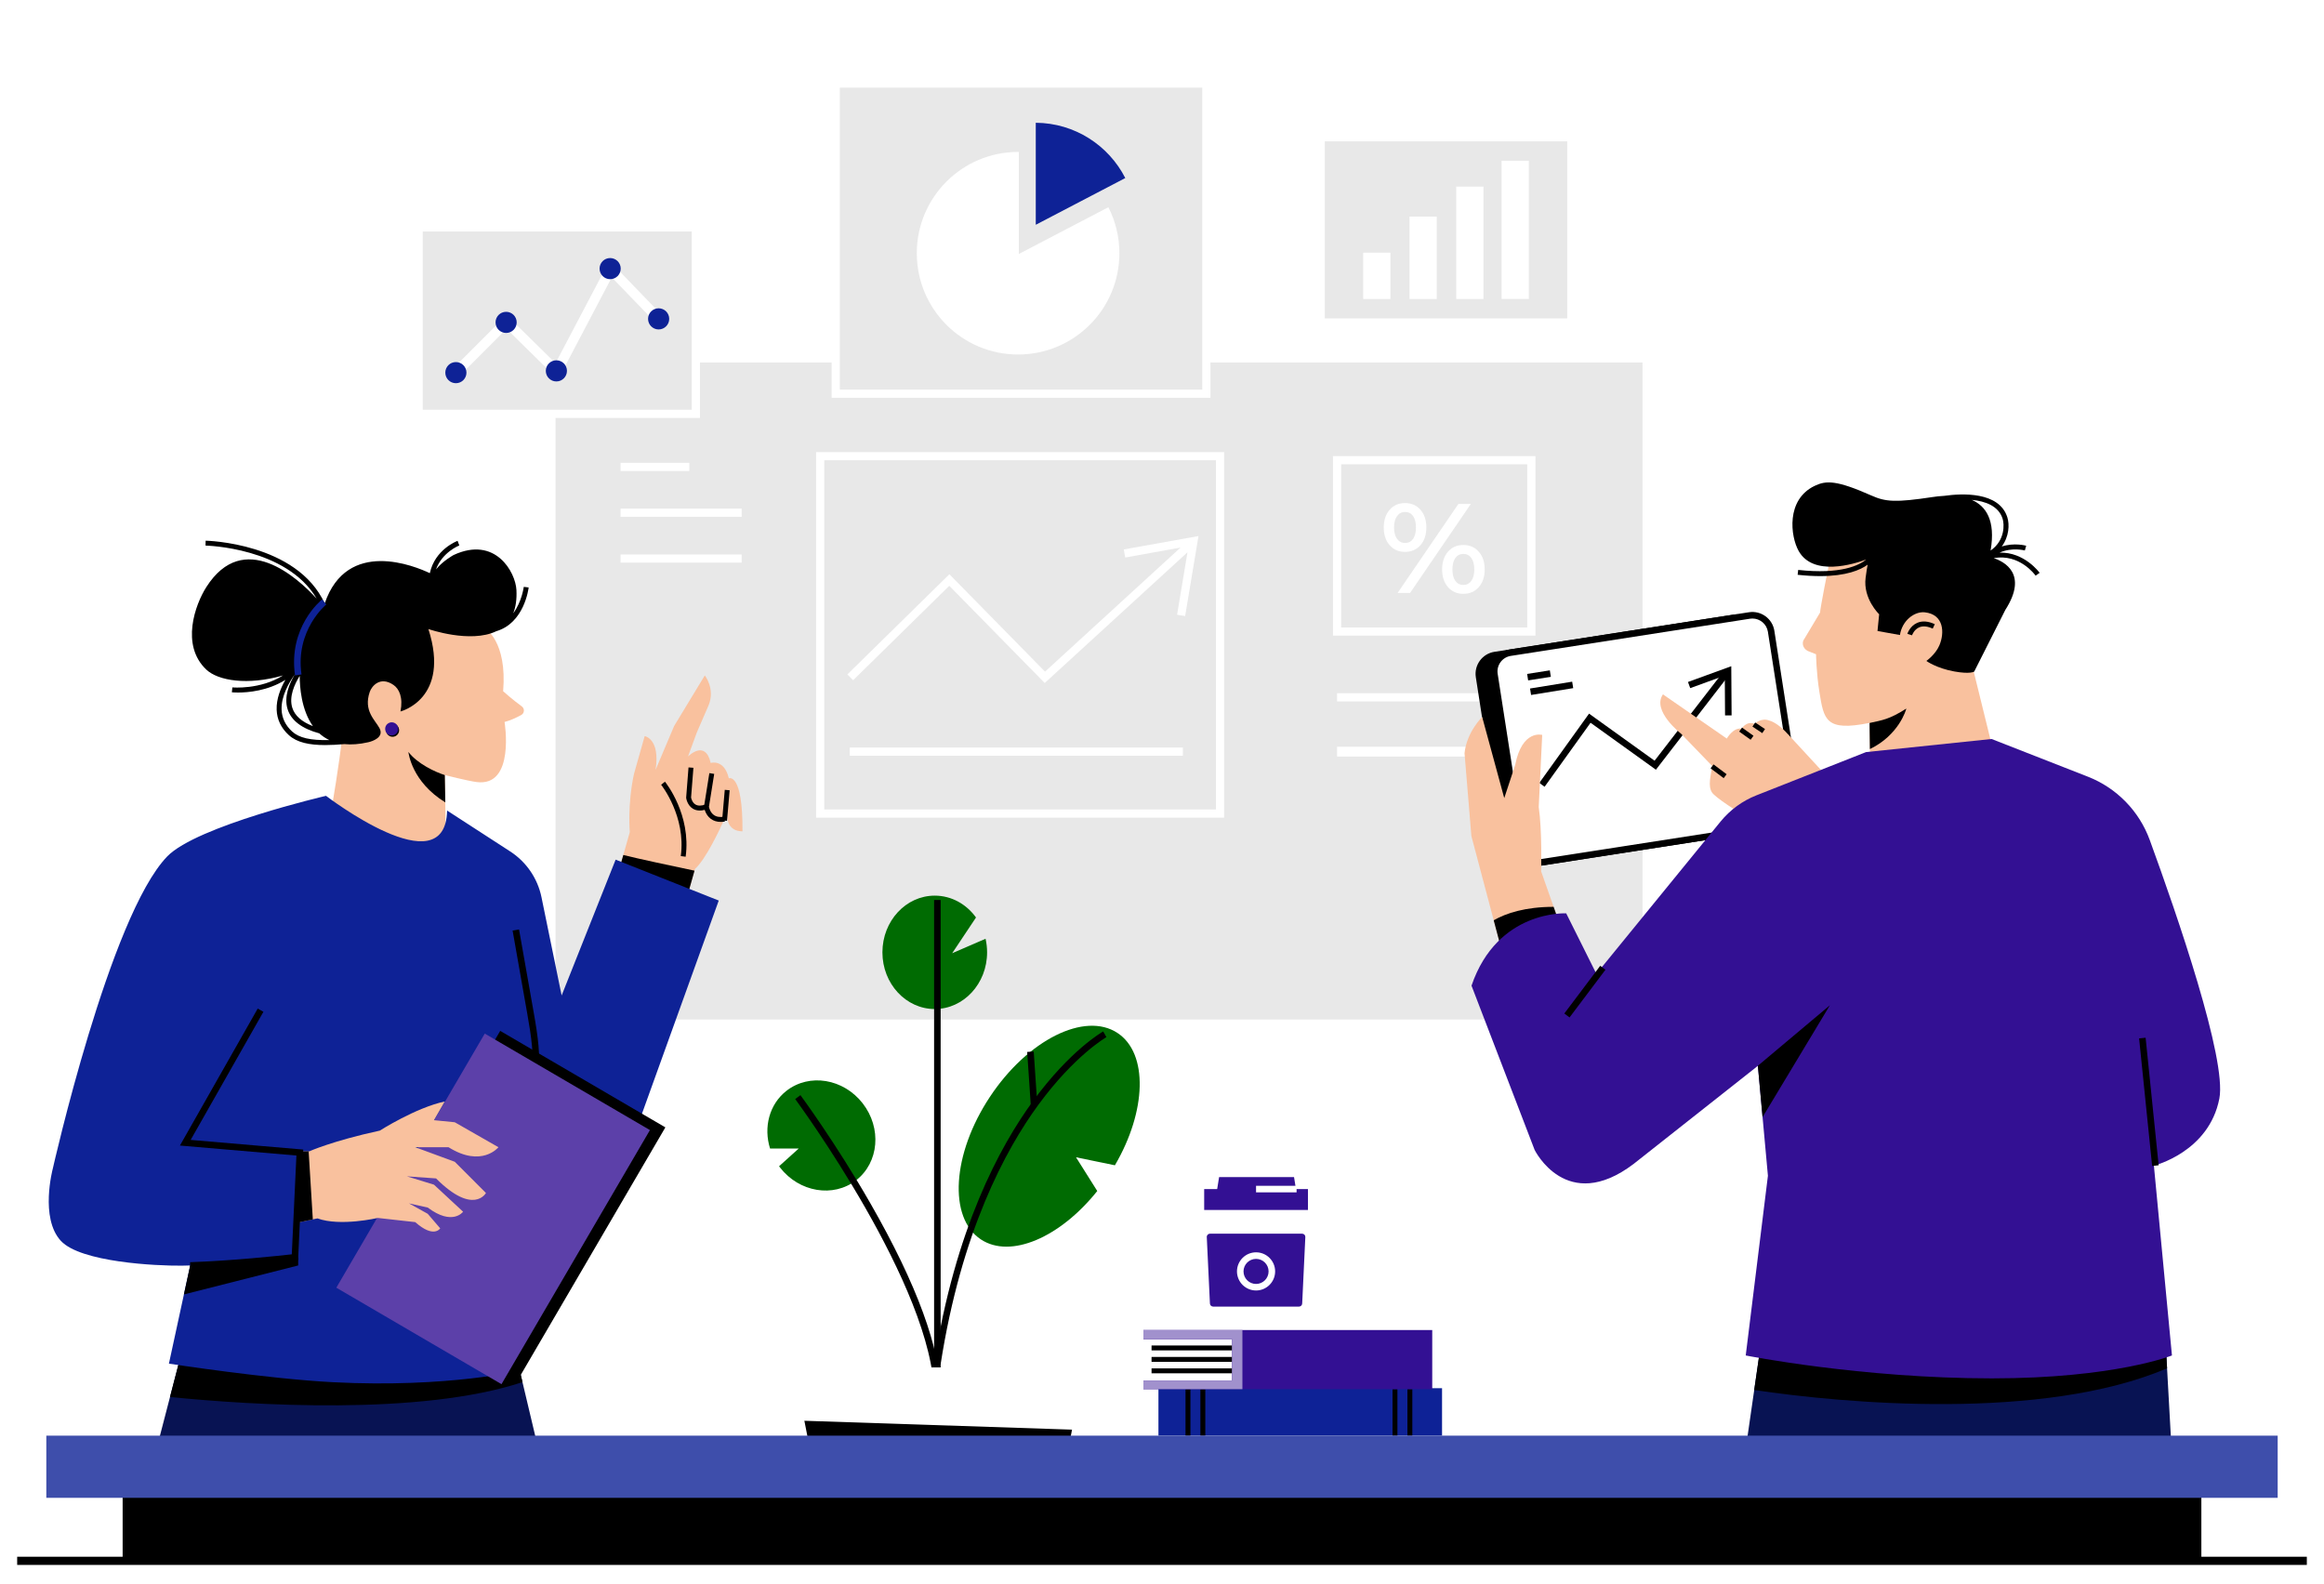 <svg width="609" height="415" viewBox="0 0 609 415" fill="none" xmlns="http://www.w3.org/2000/svg">
<g filter="url(#filter0_d_2_1783)">
<path d="M431.489 89.917H144.502V264.241H431.489V89.917Z" fill="#E8E8E8"/>
<path d="M432.561 265.313H143.43V88.845H432.561V265.313ZM145.574 263.169H430.417V90.989H145.574V263.169Z" fill="white"/>
<path d="M319.71 115.543H214.928V209.197H319.71V115.543Z" fill="#E8E8E8"/>
<path d="M320.777 210.269H213.855V114.471H320.782V210.269H320.777ZM216 208.125H318.638V116.615H216V208.125Z" fill="white"/>
<path d="M309.971 191.899H222.668V194.043H309.971V191.899Z" fill="white"/>
<path d="M294.482 139.986L294.859 142.1L309.353 139.497L273.847 172.006L248.787 146.483L222.059 172.731L223.559 174.262L248.757 149.515L273.77 174.986L311.176 140.732L308.449 157.092L310.563 157.448L314.062 136.474L294.482 139.986Z" fill="white"/>
<path d="M401.291 116.598H350.377V161.5H401.291V116.598Z" fill="#E8E8E8"/>
<path d="M402.367 162.572H349.305V115.526H402.363V162.572H402.367ZM351.449 160.428H400.218V117.67H351.449V160.428Z" fill="white"/>
<path d="M401.291 177.666H350.377V179.81H401.291V177.666Z" fill="white"/>
<path d="M401.291 191.685H350.377V194.257H401.291V191.685Z" fill="white"/>
<path d="M180.63 117.284H162.619V119.429H180.63V117.284Z" fill="white"/>
<path d="M194.352 129.291H162.619V131.435H194.352V129.291Z" fill="white"/>
<path d="M194.352 141.298H162.619V143.442H194.352V141.298Z" fill="white"/>
<path d="M364.144 138.858C363.124 137.679 362.613 136.14 362.613 134.227C362.613 132.319 363.124 130.775 364.144 129.596C365.165 128.421 366.511 127.829 368.175 127.829C369.839 127.829 371.19 128.412 372.223 129.579C373.257 130.745 373.771 132.293 373.771 134.227C373.771 136.161 373.257 137.709 372.223 138.875C371.19 140.042 369.843 140.625 368.175 140.625C366.511 140.621 365.169 140.033 364.144 138.858ZM370.293 137.225C370.791 136.513 371.044 135.514 371.044 134.227C371.044 132.941 370.795 131.941 370.293 131.23C369.792 130.518 369.088 130.162 368.179 130.162C367.313 130.162 366.618 130.522 366.095 131.243C365.572 131.963 365.311 132.958 365.311 134.223C365.311 135.488 365.572 136.483 366.095 137.203C366.618 137.924 367.313 138.288 368.179 138.288C369.088 138.292 369.792 137.936 370.293 137.225ZM382.167 128.065H385.431L369.504 151.384H366.241L382.167 128.065ZM379.436 149.849C378.415 148.67 377.905 147.13 377.905 145.218C377.905 143.309 378.415 141.766 379.436 140.586C380.456 139.407 381.803 138.82 383.467 138.82C385.131 138.82 386.481 139.407 387.515 140.586C388.548 141.766 389.063 143.305 389.063 145.218C389.063 147.13 388.548 148.67 387.515 149.849C386.481 151.028 385.135 151.616 383.467 151.616C381.803 151.616 380.456 151.028 379.436 149.849ZM385.568 148.202C386.078 147.482 386.336 146.487 386.336 145.222C386.336 143.957 386.078 142.962 385.568 142.242C385.058 141.521 384.359 141.157 383.471 141.157C382.583 141.157 381.884 141.513 381.374 142.225C380.864 142.936 380.607 143.936 380.607 145.222C380.607 146.508 380.86 147.508 381.374 148.219C381.884 148.931 382.583 149.287 383.471 149.287C384.354 149.283 385.058 148.923 385.568 148.202Z" fill="white"/>
<path d="M590.367 83.407H558.634C558.162 83.407 557.776 83.022 557.776 82.55V67.541C557.776 67.07 558.162 66.683 558.634 66.683V64.968C557.215 64.968 556.061 66.122 556.061 67.541V82.55C556.061 83.022 555.675 83.407 555.204 83.407H523.471C522.999 83.407 522.613 83.022 522.613 82.55V80.835H520.898V82.55C520.898 83.969 522.052 85.123 523.471 85.123H538.908V85.552C539.38 85.552 539.766 85.938 539.766 86.409V101.418C539.766 101.89 539.38 102.276 538.908 102.276H507.176V103.991H538.908C539.676 103.991 540.366 103.652 540.838 103.116C541.293 103.528 541.893 103.776 542.553 103.776H555.868C555.718 104.102 555.632 104.467 555.632 104.848V119.857H557.348V104.848C557.348 104.377 557.734 103.991 558.205 103.991H589.938V102.276H576.623C576.773 101.95 576.859 101.585 576.859 101.204V86.195C576.859 85.813 576.773 85.449 576.623 85.123H590.367V83.407ZM575.144 101.204C575.144 101.675 574.758 102.061 574.286 102.061H542.553C542.082 102.061 541.696 101.675 541.696 101.204V86.195C541.696 85.723 542.082 85.337 542.553 85.337H574.286C574.758 85.337 575.144 85.723 575.144 86.195V101.204Z" fill="white"/>
<path d="M145.893 52.318H143.32V54.891H145.893V52.318Z" fill="white"/>
<path d="M145.893 47.031H143.32V41.739H145.893V47.031ZM145.893 36.452H143.32V31.165H145.893V36.452ZM145.893 25.873H143.32V20.586H145.893V25.873ZM145.893 15.298H143.32V10.007H145.893V15.298Z" fill="white"/>
<path d="M145.893 4.719H143.32V0.86H147.18V3.433H145.893V4.719Z" fill="white"/>
<path d="M259.569 3.433H254.457V0.86H259.565V3.433H259.569ZM249.35 3.433H244.243V0.86H249.35V3.433ZM239.131 3.433H234.024V0.86H239.131V3.433ZM228.917 3.433H223.81V0.86H228.917V3.433ZM218.698 3.433H213.591V0.86H218.698V3.433ZM208.484 3.433H203.376V0.86H208.484V3.433ZM198.265 3.433H193.158V0.86H198.265V3.433ZM188.046 3.433H182.939V0.86H188.046V3.433ZM177.832 3.433H172.724V0.86H177.832V3.433ZM167.613 3.433H162.506V0.86H167.613V3.433ZM157.398 3.433H152.291V0.86H157.398V3.433Z" fill="white"/>
<path d="M268.535 4.719H265.962V3.433H264.676V0.86H268.535V4.719Z" fill="white"/>
<path d="M268.536 48.172H265.963V42.743H268.536V48.172ZM268.536 37.309H265.963V31.876H268.536V37.309ZM268.536 26.448H265.963V21.014H268.536V26.448ZM268.536 15.581H265.963V10.152H268.536V15.581Z" fill="white"/>
<path d="M269.822 57.464H265.963V53.605H268.536V54.891H269.822V57.464Z" fill="white"/>
<path d="M448.112 57.464H442.868V54.891H448.112V57.464ZM437.623 57.464H432.379V54.891H437.623V57.464ZM427.139 57.464H421.894V54.891H427.139V57.464ZM416.65 57.464H411.405V54.891H416.65V57.464ZM406.161 57.464H400.916V54.891H406.161V57.464ZM395.672 57.464H390.427V54.891H395.672V57.464ZM385.187 57.464H379.943V54.891H385.187V57.464ZM374.698 57.464H369.454V54.891H374.698V57.464ZM364.209 57.464H358.965V54.891H364.209V57.464ZM353.725 57.464H348.48V54.891H353.725V57.464ZM343.236 57.464H337.991V54.891H343.236V57.464ZM332.747 57.464H327.502V54.891H332.747V57.464ZM322.258 57.464H317.014V54.891H322.258V57.464ZM311.773 57.464H306.529V54.891H311.773V57.464ZM301.284 57.464H296.04V54.891H301.284V57.464ZM290.796 57.464H285.551V54.891H290.796V57.464ZM280.311 57.464H275.066V54.891H280.311V57.464Z" fill="white"/>
<path d="M457.217 58.751H454.644V57.464H453.357V54.891H457.217V58.751Z" fill="white"/>
<path d="M457.215 159.626H454.643V154.583H457.215V159.626ZM457.215 149.536H454.643V144.493H457.215V149.536ZM457.215 139.45H454.643V134.407H457.215V139.45ZM457.215 129.364H454.643V124.317H457.215V129.364ZM457.215 119.274H454.643V114.231H457.215V119.274ZM457.215 109.188H454.643V104.145H457.215V109.188ZM457.215 99.098H454.643V94.055H457.215V99.098ZM457.215 89.012H454.643V83.969H457.215V89.012ZM457.215 78.927H454.643V73.884H457.215V78.927ZM457.215 68.836H454.643V63.794H457.215V68.836Z" fill="white"/>
<path d="M457.215 164.669H454.643V167.242H457.215V164.669Z" fill="white"/>
<path d="M316.128 17.905H219V99.167H316.128V17.905Z" fill="#E8E8E8"/>
<path d="M317.199 100.239H217.928V16.833H317.199V100.239ZM220.072 98.095H315.055V18.977H220.072V98.095Z" fill="white"/>
<path d="M293.334 62.357C293.334 77.018 281.451 88.901 266.79 88.901C252.129 88.901 240.246 77.018 240.246 62.357C240.246 47.696 252.129 35.813 266.79 35.813C266.859 35.813 266.919 35.813 266.987 35.817V62.554L290.444 50.307C292.292 53.922 293.334 58.017 293.334 62.357Z" fill="white"/>
<path d="M294.878 42.657L271.422 54.904V28.171C281.658 28.24 290.517 34.111 294.878 42.657Z" fill="#0E2296"/>
<path d="M411.76 31.967H346.086V80.509H411.76V31.967Z" fill="#E8E8E8"/>
<path d="M412.836 81.581H345.014V30.894H412.831V81.581H412.836ZM347.158 79.437H410.687V33.038H347.158V79.437Z" fill="white"/>
<path d="M364.366 62.216H357.227V74.351H364.366V62.216Z" fill="white"/>
<path d="M376.503 52.756H369.363V74.351H376.503V52.756Z" fill="white"/>
<path d="M388.741 44.904H381.602V74.351H388.741V44.904Z" fill="white"/>
<path d="M400.628 38.12H393.488V74.347H400.628V38.12Z" fill="white"/>
<path d="M182.345 55.594H109.707V104.45H182.345V55.594Z" fill="#E8E8E8"/>
<path d="M183.417 105.522H108.635V54.523H183.417V105.522ZM110.779 103.378H181.273V56.667H110.779V103.378Z" fill="white"/>
<path d="M146.242 95.436L132.751 82.181L120.019 94.909L118.201 93.09L132.734 78.558L145.577 91.174L159.689 64.334L174.094 79.244L172.245 81.032L160.311 68.682L146.242 95.436Z" fill="white"/>
<path d="M122.234 93.652C122.234 95.183 120.994 96.422 119.464 96.422C117.933 96.422 116.693 95.183 116.693 93.652C116.693 92.121 117.933 90.882 119.464 90.882C120.994 90.882 122.234 92.121 122.234 93.652Z" fill="#0E2296"/>
<path d="M132.628 83.254C134.158 83.254 135.398 82.013 135.398 80.483C135.398 78.953 134.158 77.713 132.628 77.713C131.098 77.713 129.857 78.953 129.857 80.483C129.857 82.013 131.098 83.254 132.628 83.254Z" fill="#0E2296"/>
<path d="M148.568 93.189C148.568 94.72 147.328 95.959 145.798 95.959C144.267 95.959 143.027 94.72 143.027 93.189C143.027 91.658 144.267 90.419 145.798 90.419C147.328 90.419 148.568 91.658 148.568 93.189Z" fill="#0E2296"/>
<path d="M162.658 66.392C162.658 67.923 161.418 69.162 159.887 69.162C158.356 69.162 157.117 67.923 157.117 66.392C157.117 64.861 158.356 63.622 159.887 63.622C161.418 63.622 162.658 64.861 162.658 66.392Z" fill="#0E2296"/>
<path d="M172.594 82.331C174.124 82.331 175.365 81.091 175.365 79.561C175.365 78.031 174.124 76.791 172.594 76.791C171.064 76.791 169.824 78.031 169.824 79.561C169.824 81.091 171.064 82.331 172.594 82.331Z" fill="#0E2296"/>
<path d="M377.887 359.781H303.568V372.217H377.887V359.781Z" fill="#0E2296"/>
<path d="M311.947 360.026H310.66V372.218H311.947V360.026Z" fill="black"/>
<path d="M315.849 360.026H314.562V372.217H315.849V360.026Z" fill="black"/>
<path d="M366.193 360.026H364.906V372.218H366.193V360.026Z" fill="black"/>
<path d="M370.099 360.026H368.812V372.218H370.099V360.026Z" fill="black"/>
<path d="M325.424 346.008H301.762V359.1H325.424V346.008Z" fill="white"/>
<path d="M316.592 311.411L318.457 342.556C318.552 344.117 319.851 345.33 321.412 345.322L337.36 345.219C338.925 345.21 340.207 343.975 340.28 342.41L341.708 311.406H316.592V311.411Z" fill="white"/>
<path d="M375.314 344.542V360.039H299.627V357.766H322.873V346.947H299.627V344.542H375.314Z" fill="#331093"/>
<path d="M317.071 319.293H341.223C341.703 319.293 342.08 319.692 342.059 320.172L341.235 337.599C341.214 338.045 340.845 338.397 340.399 338.397H317.895C317.449 338.397 317.08 338.045 317.059 337.599L316.235 320.172C316.214 319.692 316.595 319.293 317.071 319.293Z" fill="#331093"/>
<path d="M342.744 307.603H315.553V313.079H342.744V307.603Z" fill="#331093"/>
<path d="M318.795 308.606L319.464 304.464H339.1L339.768 308.606H318.795Z" fill="#331093"/>
<path d="M329.147 334.177C326.389 334.177 324.146 331.935 324.146 329.177C324.146 326.42 326.389 324.177 329.147 324.177C331.904 324.177 334.147 326.42 334.147 329.177C334.147 331.935 331.904 334.177 329.147 334.177ZM329.147 325.897C327.337 325.897 325.862 327.372 325.862 329.182C325.862 330.991 327.333 332.466 329.147 332.466C330.956 332.466 332.431 330.991 332.431 329.182C332.431 327.368 330.96 325.897 329.147 325.897Z" fill="white"/>
<path d="M322.868 348.589H301.762V349.876H322.868V348.589Z" fill="black"/>
<path d="M322.868 351.592H301.762V352.878H322.868V351.592Z" fill="black"/>
<path d="M322.868 354.593H301.762V355.879H322.868V354.593Z" fill="black"/>
<path d="M339.768 306.745H329.146V308.461H339.768V306.745Z" fill="white"/>
<path d="M325.571 344.542V360.039H299.627V357.766H322.873V346.947H299.627V344.542H325.571Z" fill="#A191CD"/>
<path d="M259.396 283.448C269.288 268.512 284.267 261.016 292.852 266.702C300.931 272.05 300.472 287.161 292.157 301.368L281.969 299.271L287.535 308.109C277.805 320.292 264.803 325.935 257.037 320.794C248.448 315.099 249.503 298.383 259.396 283.448Z" fill="#006B02"/>
<path d="M244.95 230.707C249.345 230.707 253.252 232.95 255.761 236.432L249.521 245.793L258.265 242.007C258.522 243.147 258.664 244.339 258.664 245.566C258.664 253.769 252.523 260.42 244.95 260.42C237.377 260.42 231.236 253.769 231.236 245.566C231.236 237.363 237.377 230.707 244.95 230.707Z" fill="#006B02"/>
<path d="M209.298 296.981C209.298 296.981 205.426 296.981 201.794 296.981C200.048 291.432 201.571 285.369 206.12 281.831C212.098 277.183 221.026 278.658 226.065 285.133C231.103 291.608 230.34 300.626 224.367 305.279C218.389 309.927 209.461 308.452 204.422 301.977C204.328 301.857 204.242 301.737 204.156 301.617L209.298 296.981Z" fill="#006B02"/>
<path d="M246.481 353.56L244.787 353.294C250.246 318.178 261.957 296.424 270.825 284.357C280.478 271.218 288.745 266.488 289.093 266.291L289.933 267.787C289.852 267.834 281.576 272.59 272.133 285.476C263.406 297.384 251.876 318.86 246.481 353.56Z" fill="black"/>
<path d="M246.495 231.848H244.779V356.626H246.495V231.848Z" fill="black"/>
<path d="M246.492 361.656H244.777C244.777 333.474 208.743 284.498 208.379 284.01L209.755 282.989C209.845 283.113 219.031 295.553 228.092 311.355C240.3 332.638 246.492 349.563 246.492 361.656Z" fill="black"/>
<path d="M270.883 271.552L269.172 271.667L270.116 285.662L271.827 285.546L270.883 271.552Z" fill="black"/>
<path d="M284.128 354.34L280.929 370.644L280.47 372.994H211.705L210.787 368.32L208.047 354.34H284.128Z" fill="white"/>
<path d="M280.927 370.644L280.468 372.994H211.703L210.785 368.32L280.927 370.644Z" fill="black"/>
<path d="M569.141 377.364H457.219L459.689 360.254L462.793 338.77H566.997L567.876 354.568L569.141 377.364Z" fill="#081353"/>
<path d="M460.096 162.062L467.103 207.126C467.523 209.836 465.666 212.379 462.956 212.8L400.267 222.547C397.557 222.967 395.014 221.11 394.594 218.4L387.587 173.335C387.166 170.625 389.023 168.082 391.733 167.662L454.422 157.915C457.133 157.49 459.676 159.347 460.096 162.062Z" fill="black"/>
<path d="M399.499 223.464C396.678 223.464 394.19 221.406 393.744 218.533L386.738 173.468C386.244 170.295 388.427 167.31 391.6 166.813L454.289 157.066C457.463 156.573 460.447 158.755 460.94 161.929L467.947 206.993C468.44 210.167 466.258 213.151 463.085 213.649L400.395 223.396C400.095 223.443 399.795 223.464 399.499 223.464ZM455.19 158.713C454.98 158.713 454.77 158.73 454.555 158.764L391.866 168.511C389.628 168.858 388.088 170.964 388.436 173.207L395.443 218.271C395.79 220.51 397.9 222.053 400.138 221.702L462.827 211.955C465.066 211.607 466.605 209.502 466.258 207.259L459.251 162.195C458.934 160.166 457.18 158.713 455.19 158.713Z" fill="black"/>
<path d="M464.127 161.436L471.134 206.5C471.554 209.21 469.697 211.753 466.987 212.174L404.298 221.921C401.588 222.341 399.045 220.484 398.625 217.774L391.618 172.709C391.198 169.999 393.054 167.456 395.765 167.036L458.454 157.289C461.164 156.864 463.702 158.721 464.127 161.436Z" fill="white"/>
<path d="M403.527 222.838C400.705 222.838 398.218 220.78 397.772 217.907L390.765 172.842C390.272 169.669 392.454 166.684 395.628 166.187L458.317 156.44C461.49 155.947 464.475 158.129 464.968 161.303L471.975 206.367C472.468 209.541 470.285 212.525 467.112 213.023L404.423 222.77C404.127 222.813 403.827 222.838 403.527 222.838ZM459.217 158.087C459.007 158.087 458.797 158.104 458.583 158.138L395.894 167.885C393.655 168.232 392.116 170.338 392.463 172.581L399.47 217.645C399.817 219.884 401.927 221.423 404.165 221.076L466.855 211.329C469.093 210.981 470.632 208.876 470.285 206.633L463.278 161.569C462.961 159.54 461.207 158.087 459.217 158.087Z" fill="black"/>
<path d="M404.761 202.173L403.367 201.17L416.408 183.009L433.582 195.347L451.927 171.603L453.282 172.649L433.929 197.705L416.802 185.402L404.761 202.173Z" fill="black"/>
<path d="M452.047 183.481L451.978 173.031L442.921 176.328L442.334 174.716L453.676 170.586L453.762 183.468L452.047 183.481Z" fill="black"/>
<path d="M406.131 171.672L400.184 172.604L400.449 174.299L406.397 173.367L406.131 171.672Z" fill="black"/>
<path d="M411.985 174.637L400.945 176.427L401.22 178.12L412.259 176.33L411.985 174.637Z" fill="black"/>
<path d="M410.113 242.173L395.735 253.421L391.425 237.161L385.572 215.089L383.779 193.387C384.341 187.812 388.402 183.893 388.402 183.893L394.187 205.141L397.043 196.487C398.874 187.066 404.131 188.588 404.131 188.588L403.222 207.482C404.14 213.756 403.848 224.326 403.848 224.326L407.12 233.64L410.113 242.173Z" fill="#F9C19E"/>
<path d="M410.114 242.174L395.735 253.422L391.426 237.161C394.719 235.282 399.711 233.657 407.121 233.64L410.114 242.174Z" fill="black"/>
<path d="M567.876 354.567C535.295 368.474 483.124 363.766 459.689 360.254L462.794 338.77H566.997L567.876 354.567Z" fill="black"/>
<path d="M478.359 200.647L479.088 199.832L468.796 188.683C465.795 185.252 463.65 184.824 463.65 184.824C461.506 183.966 459.791 185.681 459.791 185.681C457.647 184.824 456.361 186.968 456.361 186.968C454.216 186.539 452.501 189.541 452.501 189.541L435.777 177.962C432.775 182.251 440.494 188.254 440.494 188.254L448.693 196.749C448.312 199.223 447.493 201.968 448.642 203.692C450.357 206.264 470.512 217.843 470.512 217.843L484.663 205.407L478.359 200.647Z" fill="#F9C19E"/>
<path d="M524.646 202.191L490.207 208.962L489.916 185.462V185.437C478.312 187.791 477.943 184.545 476.773 177.345C475.962 172.371 475.893 167.452 475.893 167.452L474.285 166.809C472.66 166.38 471.863 164.678 472.857 163.361L476.948 156.521C476.944 155.629 479.058 144.797 479.247 144.034C479.783 141.826 480.242 140.295 480.242 140.295L518.141 135.449L517.15 171.762L517.21 171.993L524.646 202.191Z" fill="#F9C19E"/>
<path d="M523.99 140.818C527.275 139.356 530.564 140.243 530.607 140.252L530.958 139.017C530.787 138.97 527.832 138.159 524.56 139.21C526.494 136.594 526.618 133.451 526.014 131.547C523.857 124.763 514.093 125.286 509.483 125.938C508.338 125.994 507.292 126.122 506.447 126.251C496.67 127.73 494.101 127.499 490.443 125.874C481.232 121.783 478.531 121.898 475.555 123.309C467.939 126.928 469.208 136.59 471.322 140.363C475.134 147.169 485.821 143.82 489.05 142.615C487.219 144.128 482.429 146.573 471.211 145.351L471.069 146.628C473.248 146.864 475.199 146.971 476.944 146.971C483.848 146.971 487.536 145.346 489.414 143.978C489.264 144.742 489.084 145.831 488.882 147.4C488.162 152.893 492.429 156.967 492.429 156.967L491.996 161.354L497.875 162.409C498.458 158.55 501.734 156.178 504.371 156.457C509.414 156.989 509.624 161.817 508.205 165.132C507.159 167.563 504.8 169.201 504.8 169.201C504.8 169.201 507.382 171.097 512.099 171.954C516.34 172.726 517.339 171.989 517.339 171.989L525.491 155.827C531.546 146.401 525.203 143.172 522.442 142.259C529.187 141.041 533.244 146.586 533.432 146.856L534.483 146.114C534.444 146.054 530.516 140.638 523.99 140.818ZM516.7 126.993C520.259 127.336 523.715 128.579 524.783 131.937C525.233 133.352 525.469 137.61 521.631 140.273C523.012 132.267 520.336 128.579 516.7 126.993Z" fill="black"/>
<path d="M489.916 185.462C493.278 184.703 495.015 184.57 499.547 181.684C499.504 181.967 497.618 188.618 490.002 192.298L489.916 185.462Z" fill="black"/>
<path d="M501.044 162.486L499.822 162.092C499.848 162.01 500.5 160.05 502.395 159.223C503.712 158.648 505.264 158.76 507.005 159.566L506.465 160.732C505.071 160.089 503.875 159.978 502.91 160.402C501.542 160.998 501.049 162.469 501.044 162.486Z" fill="black"/>
<path d="M581.578 283.881C578.859 297.92 564.425 301.462 564.425 301.462L569.155 351.205C569.155 351.205 554.134 357.209 521.972 357.209C487.666 357.209 457.465 351.205 457.465 351.205L463.28 304.112L461.877 288.744L460.651 275.304L460.312 275.575L428.061 301.034C410.479 314.327 402.147 297.341 402.147 297.341L385.607 254.297C392.4 234.369 410.419 235.347 410.419 235.347L418.331 251.196L450.857 211.303C453.357 208.237 456.603 205.861 460.286 204.412L488.996 193.087L521.891 189.656L547.114 199.528C554.652 202.478 560.561 208.516 563.336 216.119C570.51 235.759 583.563 273.623 581.578 283.881Z" fill="#331093"/>
<path d="M419.334 249.098L409.926 261.591L411.296 262.623L420.704 250.13L419.334 249.098Z" fill="black"/>
<path d="M479.515 259.438L461.874 288.744L460.647 275.304L460.309 275.574L479.515 259.438Z" fill="black"/>
<path d="M562.255 267.939L560.549 268.114L563.963 301.541L565.669 301.367L562.255 267.939Z" fill="black"/>
<path d="M449.028 196.316L448.256 197.345L451.686 199.918L452.458 198.888L449.028 196.316Z" fill="black"/>
<path d="M456.498 186.667L455.75 187.713L458.751 189.857L459.498 188.81L456.498 186.667Z" fill="black"/>
<path d="M459.942 185.336L459.229 186.406L461.801 188.122L462.515 187.051L459.942 185.336Z" fill="black"/>
<path d="M116.564 199.253L116.559 199.107C116.559 199.107 122.494 200.625 124.896 200.938C135.084 202.276 132.215 185.196 132.215 185.196C133.746 184.815 135.376 184.03 136.585 183.374C137.451 182.898 137.529 181.684 136.722 181.101C134.252 179.309 131.847 177.143 131.847 177.143C132.944 163.966 127.091 160.668 127.091 160.668L95.607 156.641L89.835 185.925C89.835 193.245 84.076 223.799 84.076 223.799L116.907 228.13L116.688 206.251L116.684 206.084L116.564 199.253Z" fill="#F9C19E"/>
<path d="M138.532 149.943L137.254 149.793C137.246 149.849 136.765 153.652 134.484 156.723C135.136 155.11 135.457 153.099 135.329 150.599C135.089 145.895 129.771 136.362 118.854 141.448C118.854 141.448 116.036 142.992 114.257 145.209C115.899 140.681 120.312 138.957 120.363 138.935L119.908 137.73C119.66 137.825 113.965 140.029 112.636 146.204C108.811 144.377 90.95 136.937 85.088 154.128C77.764 138.232 54.127 137.692 53.883 137.688L53.862 138.974C54.089 138.978 75.084 139.467 82.974 152.859C77.978 147.417 63.844 134.489 54.055 149.866C51.156 154.42 47.283 165.059 54.055 171.466C57.146 174.39 64.904 175.677 74.175 173.001C68.146 176.783 60.976 176.144 60.89 176.135L60.761 177.418C60.86 177.426 61.452 177.482 62.382 177.482C64.955 177.482 70.14 177.066 74.784 174.159C73.51 176.384 72.404 179.154 72.498 181.976C72.584 184.557 73.665 186.809 75.71 188.661C77.833 190.587 81.057 191.247 85.204 191.247C86.756 191.247 88.45 191.153 90.251 190.998C92.052 191.178 94.128 191.05 96.525 190.501C97.67 190.239 100.702 189.197 99.454 186.839C98.3 184.66 95.191 182.28 96.889 177.319C97.417 175.784 99.634 173.108 103.112 175.488C104.595 176.504 105.676 178.781 104.943 182.443C104.943 182.443 118.12 179.15 112.263 160.844C112.263 160.844 123.249 164.69 130.067 161.406C137.37 159.249 138.489 150.325 138.532 149.943ZM82.001 186.286C79.063 185.154 77.245 183.541 76.593 181.47C75.684 178.58 77.177 175.304 78.536 173.112C78.54 175.977 78.948 182.002 82.001 186.286ZM76.576 187.714C74.801 186.101 73.862 184.159 73.789 181.942C73.673 178.468 75.659 174.961 77.267 172.709C75.822 175.106 74.351 178.605 75.367 181.852C76.293 184.806 79.089 186.933 83.673 188.181C84.432 188.871 85.298 189.467 86.293 189.939C81.332 190.051 78.382 189.352 76.576 187.714Z" fill="black"/>
<path d="M116.559 199.116C114.046 198.301 109.47 196.213 107.018 193.057C107.065 193.318 107.88 200.878 116.696 206.264L116.559 199.116Z" fill="black"/>
<path d="M101.408 188.258C101.901 189.068 102.956 189.321 103.766 188.828C104.577 188.335 104.83 187.28 104.337 186.47C103.844 185.659 102.789 185.406 101.978 185.899C101.168 186.393 100.915 187.447 101.408 188.258Z" fill="black"/>
<path d="M101.185 187.894C101.678 188.704 102.733 188.957 103.544 188.464C104.354 187.971 104.607 186.916 104.114 186.105C103.621 185.295 102.566 185.042 101.756 185.535C100.945 186.028 100.692 187.083 101.185 187.894Z" fill="#331093"/>
<path d="M77.309 172.992C75.491 160.376 84.063 153.357 84.432 153.065L85.504 154.403C85.423 154.467 77.335 161.131 79.008 172.748L77.309 172.992Z" fill="#0E2296"/>
<path d="M194.565 213.837C194.565 213.837 190.174 214.202 190.586 208.957C190.586 208.957 190.346 209.528 189.93 210.45C189.9 210.514 189.87 210.582 189.84 210.655C188.339 213.974 184.87 221.226 182.125 223.709L181.997 224.163L174.968 249.009L156.752 243.319L163.339 220.055L165.037 214.052C165.037 214.052 164.381 206.903 166.13 198.824L168.935 188.901C168.935 188.901 173.047 189.527 171.791 197.748L176.649 186.264L184.69 173.001C184.69 173.001 187.46 176.461 185.702 180.788L182.601 187.945L180.286 194.253C180.449 194.09 184.827 189.755 186.233 195.938C186.233 195.938 189.771 194.798 190.989 199.965C190.989 199.965 194.668 198.327 194.565 213.837Z" fill="#F9C19E"/>
<path d="M189.923 202.981L189.232 210.988L190.514 211.098L191.204 203.092L189.923 202.981Z" fill="black"/>
<path d="M188.863 211.384C187.855 211.384 186.985 211.114 186.26 210.578C184.751 209.455 184.502 207.577 184.493 207.495L184.48 207.405L185.887 198.601L187.156 198.803L185.78 207.414C185.84 207.722 186.11 208.872 187.036 209.553C187.714 210.051 188.619 210.209 189.734 210.021L189.948 211.29C189.571 211.354 189.206 211.384 188.863 211.384Z" fill="black"/>
<path d="M183.377 208.404C182.695 208.404 182.09 208.241 181.559 207.915C180.075 207.006 179.822 205.179 179.813 205.102L179.805 205.034L180.426 197.105L181.709 197.203L181.095 204.986C181.143 205.239 181.391 206.307 182.236 206.817C182.888 207.212 183.788 207.208 184.912 206.805L185.345 208.014C184.637 208.275 183.977 208.404 183.377 208.404Z" fill="black"/>
<path d="M179.674 220.51L178.4 220.338C179.807 209.896 173.314 201.732 173.25 201.65L174.249 200.84C174.532 201.191 181.157 209.523 179.674 220.51Z" fill="black"/>
<path d="M141.82 378.864H40.19L44.546 362.097L48.766 345.845L135.816 353.564L136.914 358.191L141.82 378.864Z" fill="#081353"/>
<path d="M136.915 358.191C110.135 367.055 66.112 364.233 44.547 362.097L48.767 345.845L135.817 353.564L136.915 358.191Z" fill="black"/>
<path d="M181.995 224.164L174.966 249.009L156.75 243.319L163.337 220.055C167.025 220.99 176.326 222.971 181.995 224.164Z" fill="black"/>
<path d="M188.347 231.994L166.868 291.621C164.775 297.423 159.681 301.608 153.587 302.534L129.599 306.179L136.889 355.065C136.889 355.065 117.592 359.782 87.227 358.212C70.014 357.325 44.264 353.349 44.264 353.349L49.839 327.62C49.839 327.62 49.037 327.655 47.673 327.672C40.893 327.749 21.146 326.771 15.962 321.188C10.387 315.185 13.818 302.32 13.818 302.32C13.818 302.32 28.762 235.977 43.835 220.415C51.58 212.422 85.431 204.549 85.431 204.549C85.431 204.549 116.734 228.563 117.163 208.408L133.698 219.125C137.935 221.869 140.89 226.2 141.902 231.144L147.176 256.865L161.327 221.273L188.347 231.994Z" fill="#0E2296"/>
<path d="M130.444 307.607L128.75 307.324L131.807 288.967L132.091 288.761C141.083 282.221 140.341 273.812 138.184 261.732C136.066 249.862 134.342 239.957 134.325 239.858L136.014 239.562C136.031 239.661 137.755 249.562 139.874 261.428C142.052 273.636 142.862 282.852 133.386 289.936L130.444 307.607Z" fill="black"/>
<path d="M131.077 266.148L92.176 332.736L135.457 358.021L174.358 291.433L131.077 266.148Z" fill="black"/>
<path d="M127.034 266.857L88.133 333.445L131.414 358.73L170.315 292.142L127.034 266.857Z" fill="#5C40A9"/>
<path d="M117.532 296.634H108.81L119.17 300.45L127.344 308.628C127.344 308.628 124.076 314.623 114.265 304.811L106.632 304.267L113.72 306.45L121.349 313.534C121.349 313.534 118.626 317.35 112.082 312.444L107.176 311.355L112.082 314.078L115.354 317.895C115.354 317.895 113.72 320.622 108.81 316.261L98.999 315.167C98.999 315.167 89.187 317.466 83.192 315.287L81.974 315.54L77.438 316.492L78.141 297.727H81.01C81.01 297.727 87.009 295 99.543 292.277C99.543 292.277 108.93 286.278 116.559 284.644L113.72 289.55L119.17 290.094L130.615 296.634C130.615 296.634 126.254 302.088 117.532 296.634Z" fill="#F9C19E"/>
<path d="M81.974 315.54L77.438 316.492L78.141 297.727H80.881L81.974 315.54Z" fill="black"/>
<path d="M49.838 327.62L78.14 325.476V327.62L48.191 335.21L49.838 327.62Z" fill="black"/>
<path d="M49.867 328.478L49.811 326.763C60.875 326.394 73.367 325.052 76.463 324.704L77.676 298.812L47.148 296.197L67.534 260.3L69.027 261.145L49.962 294.717L79.469 297.247L78.109 326.244L77.389 326.33C77.234 326.347 62.62 328.054 49.867 328.478Z" fill="black"/>
<path d="M576.862 386.368H32.137V404.808H576.862V386.368Z" fill="black"/>
<path d="M596.862 372.218H12.137V388.513H596.862V372.218Z" fill="#3E4EAB"/>
<path d="M604.5 403.95H4.5V406.094H604.5V403.95Z" fill="black"/>
</g>
<defs>
<filter id="filter0_d_2_1783" x="0.5" y="0.86" width="608" height="413.234" filterUnits="userSpaceOnUse" color-interpolation-filters="sRGB">
<feFlood flood-opacity="0" result="BackgroundImageFix"/>
<feColorMatrix in="SourceAlpha" type="matrix" values="0 0 0 0 0 0 0 0 0 0 0 0 0 0 0 0 0 0 127 0" result="hardAlpha"/>
<feOffset dy="4"/>
<feGaussianBlur stdDeviation="2"/>
<feComposite in2="hardAlpha" operator="out"/>
<feColorMatrix type="matrix" values="0 0 0 0 0 0 0 0 0 0 0 0 0 0 0 0 0 0 0.25 0"/>
<feBlend mode="normal" in2="BackgroundImageFix" result="effect1_dropShadow_2_1783"/>
<feBlend mode="normal" in="SourceGraphic" in2="effect1_dropShadow_2_1783" result="shape"/>
</filter>
</defs>
</svg>
